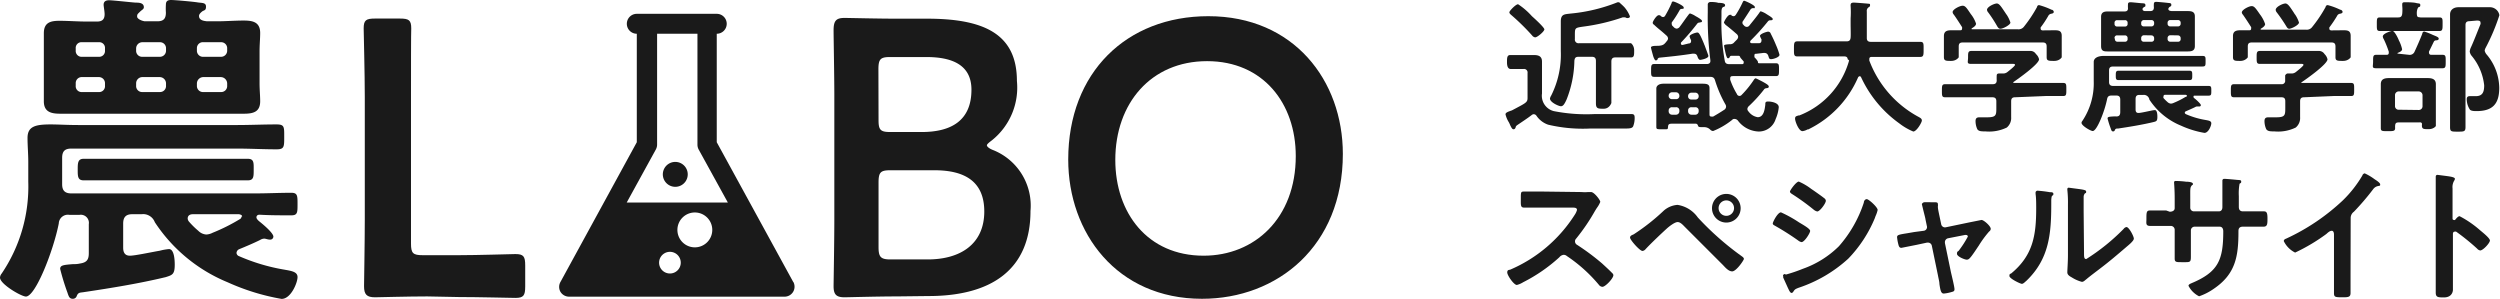 <svg height="24" preserveAspectRatio="none" viewBox="0 0 200.73 24" width="200.73" xmlns="http://www.w3.org/2000/svg"><g fill="#1a1a1a"><path d="m11.36 17.2h-.75c-.5 0-.72.24-.72.75v1.94c0 .38.14.64.54.64s1.6-.26 2.4-.4a4.23 4.23 0 0 1 .74-.13c.43 0 .46.93.46 1.25 0 .78-.19.83-.72 1-2.11.51-4.4.88-6.54 1.2-.34.06-.48 0-.61.32a.32.32 0 0 1 -.32.22c-.27 0-.32-.19-.43-.51a18.81 18.81 0 0 1 -.58-1.89c0-.3.29-.32 1-.38.16 0 .37 0 .58-.05.54-.08.72-.29.72-.83v-2.33a.65.65 0 0 0 -.74-.75h-.82a.73.73 0 0 0 -.85.69c-.43 2.19-1.87 5.87-2.64 5.87-.37 0-2.08-1-2.08-1.52a.55.55 0 0 1 .13-.32 12.45 12.45 0 0 0 2.14-7.39v-1.58c0-.66-.06-1.3-.06-1.92 0-.93.62-1.09 1.87-1.09.59 0 1.33.05 2.24.05h12.68c1.07 0 2.14-.05 3.2-.05.64 0 .62.19.62 1s0 1-.62 1c-1.06 0-2.13-.06-3.2-.06h-13.27c-.53 0-.74.22-.74.75v2.11c0 .5.21.74.74.74h14.72c1 0 1.95-.05 2.94-.05.5 0 .5.24.5.91s0 .9-.5.9c-.86 0-1.71 0-2.56-.05-.14 0-.24.08-.24.21s.16.27.26.35c.4.32 1.1.93 1.1 1.2a.25.25 0 0 1 -.27.24c-.19 0-.32-.08-.48-.08a.68.68 0 0 0 -.32.11c-.53.26-1.09.5-1.68.74a.35.35 0 0 0 -.21.3.3.3 0 0 0 .21.26 15.4 15.4 0 0 0 3.57 1.07c.59.11 1.12.16 1.12.61s-.53 1.75-1.28 1.75a17.88 17.88 0 0 1 -4.32-1.33 12.83 12.83 0 0 1 -5.86-4.83 1 1 0 0 0 -1.07-.64zm.27-15.49h1c.48 0 .69-.19.69-.7a5.12 5.12 0 0 1 0-.64c0-.29.16-.37.42-.37s1.76.13 2.11.19.69 0 .69.34-.16.27-.32.4-.24.24-.24.35c0 .35.38.4.64.43h.78c.72 0 1.44-.06 2.16-.06s1.33.11 1.33 1c0 .45-.05.93-.05 1.49v2.53c0 .56.05 1 .05 1.46 0 .86-.56 1-1.31 1s-1.44 0-2.18 0h-10.4c-.72 0-1.44 0-2.16 0s-1.32-.13-1.32-1c0-.45 0-.9 0-1.46v-2.54c0-.58 0-1 0-1.46 0-.86.53-1 1.25-1s1.5.06 2.22.06h.8c.4 0 .61-.16.61-.59 0-.21-.08-.64-.08-.75 0-.29.19-.37.45-.37s1.71.16 2.11.19c.24 0 .67 0 .67.37 0 .16-.14.19-.32.37s-.22.19-.22.38.38.35.62.38zm-3.71 2.85a.47.47 0 0 0 .51-.51v-.16a.46.46 0 0 0 -.51-.5h-1.33a.46.46 0 0 0 -.51.5v.16a.47.47 0 0 0 .51.51zm-1.84 2.32a.47.47 0 0 0 .51.51h1.33a.47.47 0 0 0 .51-.51v-.19a.49.49 0 0 0 -.51-.5h-1.33a.48.48 0 0 0 -.51.5zm3.33 7.6c-.9 0-1.78 0-2.69 0-.48 0-.48-.32-.48-.85s0-.88.48-.88h2.69 7.79 2.69c.51 0 .48.32.48.88s0 .85-.48.85c-.9 0-1.78 0-2.69 0zm3.92-10.59a.48.48 0 0 0 -.5-.5h-1.39a.5.5 0 0 0 -.51.5v.16a.48.48 0 0 0 .51.51h1.39a.49.49 0 0 0 .5-.51zm-1.89 2.3a.5.5 0 0 0 -.51.5v.19a.48.48 0 0 0 .51.51h1.39a.48.48 0 0 0 .5-.51v-.19a.51.51 0 0 0 -.5-.5zm8 11.2c0-.14-.14-.16-.24-.19h-3.71c-.21 0-.42.08-.42.35a.43.43 0 0 0 .1.24 6.54 6.54 0 0 0 .75.74 1 1 0 0 0 .64.3 1.22 1.22 0 0 0 .51-.14 14.78 14.78 0 0 0 2.18-1.09.24.24 0 0 0 .14-.21zm-1.2-13.5a.48.48 0 0 0 -.51-.5h-1.38a.48.48 0 0 0 -.54.5v.16a.49.49 0 0 0 .54.51h1.38a.49.49 0 0 0 .51-.51zm-1.89 2.3a.52.52 0 0 0 -.54.5v.19a.49.49 0 0 0 .54.51h1.38a.48.48 0 0 0 .51-.51v-.19a.52.52 0 0 0 -.51-.5z"/><path d="m34.3 23.8c-1.48 0-4 .07-4.19.07-.66 0-.88-.22-.88-.89 0-.22.06-3.62.06-5.38v-9.81c0-1.82-.09-5.29-.09-5.51 0-.66.19-.79.91-.79h2c.72 0 .91.13.91.79-.02.22-.02 3.72-.02 5.51v11.76c0 .79.16.94.95.94h2.86c1.51 0 4.35-.09 4.57-.09.66 0 .79.19.79.91v1.69c0 .73-.13.92-.79.92-.22 0-3.06-.07-4.57-.07z"/><path d="m72 23.8c-1.48 0-4 .07-4.19.07-.66 0-.88-.22-.88-.89 0-.22.06-3.62.06-5.38v-9.9c0-1.54-.06-4.73-.06-5.26 0-.76.19-1 .88-1 .35 0 2.71.06 4.19.06h2.43c4.54 0 7.22 1.2 7.22 5a5.42 5.42 0 0 1 -2 4.76c-.25.19-.41.32-.41.41s.16.25.5.38a4.8 4.8 0 0 1 3 4.89c0 4.69-3.12 6.83-8.19 6.83zm-1.46-14.15c0 .79.16.95.95.95h2.51c2.33 0 4-.88 4-3.4 0-2.08-1.7-2.62-3.62-2.62h-2.9c-.79 0-.95.16-.95 1zm0 10.18c0 .79.16 1 .95 1h3c2.62 0 4.54-1.23 4.54-3.85 0-2.39-1.54-3.31-4-3.31h-3.54c-.79 0-.95.16-.95 1z"/><path d="m107.82 12.36c0 7.41-5.26 11.63-11.31 11.63-6.84 0-10.74-5.29-10.74-11.18 0-7 4.69-11.51 11.25-11.51 6.87 0 10.8 5.17 10.8 11.06zm-18.27.48c0 4.25 2.58 7.69 7.09 7.69 4.09 0 7.4-3 7.4-8 0-4.22-2.61-7.62-7.12-7.62s-7.37 3.39-7.37 7.93z"/><path d="m50.32 16.26 2.34-4.26a.83.83 0 0 0 .1-.38v-8.91h3.24v8.92a.83.83 0 0 0 .1.38l2.34 4.25zm5.47 3.6a1.4 1.4 0 1 1 1.4-1.4 1.4 1.4 0 0 1 -1.4 1.4zm-2 2.1a.87.87 0 1 1 .87-.87.87.87 0 0 1 -.87.87zm9.9.68-6.14-11.22v-8.71a.8.8 0 0 0 0-1.6h-6.42a.8.8 0 1 0 0 1.6v8.71l-6.13 11.22a.8.8 0 0 0 0 .79.81.81 0 0 0 .69.39h17.31a.8.8 0 0 0 .7-1.18z"/><path d="m54.22 13a1 1 0 1 0 1 1 1 1 0 0 0 -1-1z"/><path d="m121.7 10.18c0 .08-.07.2-.17.2s-.15-.08-.27-.32a2.35 2.35 0 0 0 -.11-.24 2.09 2.09 0 0 1 -.27-.64c0-.15.24-.22.52-.32 1.13-.6 1.25-.63 1.25-1v-2a.28.28 0 0 0 -.32-.32h-.39c-.23 0-.43 0-.64 0s-.3-.2-.3-.54 0-.58.26-.58h.64.47.79c.38 0 .65.1.65.53s0 .65 0 1v1.56a1.27 1.27 0 0 0 .94 1.41 13.48 13.48 0 0 0 3.26.24h1.95 1.05c.23 0 .24.14.24.33a1.82 1.82 0 0 1 -.12.65c-.08.17-.3.18-.69.18h-2.77a12.07 12.07 0 0 1 -3.37-.31 1.87 1.87 0 0 1 -.93-.71.27.27 0 0 0 -.22-.13.28.28 0 0 0 -.17.07c-.31.24-.81.57-1.15.8a.37.37 0 0 0 -.13.14zm1.56-7.18a.38.38 0 0 1 -.25-.16 18 18 0 0 0 -1.65-1.62c-.08-.07-.17-.14-.17-.24s.51-.64.7-.64a5.62 5.62 0 0 1 1.11.96c.17.15 1 .9 1 1.06s-.56.64-.74.64zm3.19.14a.29.29 0 0 0 .33.33h3 1.18s.25.18.25.57 0 .57-.25.57-.77 0-1.18 0h-.08c-.22 0-.32.1-.32.33v1.8 1.53s-.15.46-.61.46-.63 0-.63-.44 0-1 0-1.55v-1.85c0-.23-.1-.33-.33-.33h-1.06c-.24 0-.31.08-.34.32a8.84 8.84 0 0 1 -.63 3.12c-.17.37-.28.53-.45.53s-.88-.31-.88-.62a.72.72 0 0 1 .1-.24 7.33 7.33 0 0 0 .77-3.57v-2.37c0-.61.3-.58.78-.64a13.49 13.49 0 0 0 3.78-.91h.12s.38.33.47.45a2.52 2.52 0 0 1 .4.68.13.13 0 0 1 -.13.13.27.27 0 0 1 -.15 0 .3.3 0 0 0 -.16-.05h-.13a15.84 15.84 0 0 1 -3.2.75c-.67.1-.65.1-.65.76z"/><path d="m135.59 3.49c.11 0 .19-.06.19-.18s0-.07 0-.09a.94.94 0 0 1 -.12-.3c0-.15.5-.31.63-.31s.24.22.52.89a1.22 1.22 0 0 0 .07.17c.1.28.29.77.29.82 0 .22-.63.32-.67.32s-.14-.06-.2-.25-.14-.25-.32-.25h-.09c-.88.14-1.73.23-2.65.32a.19.19 0 0 0 -.15.11c0 .07-.07.11-.15.11s-.18-.26-.21-.37-.17-.6-.17-.67.11-.13.45-.13.53-.05.65-.18a1.51 1.51 0 0 0 .17-.2.32.32 0 0 0 .1-.22.34.34 0 0 0 -.13-.23c-.53-.48-.62-.51-1-.87a.18.18 0 0 1 -.1-.15c0-.12.31-.61.48-.61s.14.06.2.09a.28.28 0 0 0 .15.06.21.21 0 0 0 .18-.13 8.54 8.54 0 0 0 .51-1s0-.12.12-.12.85.33.85.48-.07.1-.12.11-.15 0-.2.09a8.54 8.54 0 0 1 -.64 1 .33.33 0 0 0 0 .14.21.21 0 0 0 .08.16l.11.11a.37.37 0 0 0 .21.09.36.36 0 0 0 .21-.11c.26-.34.49-.69.73-1 0 0 .07-.11.13-.11a1.79 1.79 0 0 1 .45.22c.13.07.51.28.51.39s-.11.09-.16.11-.15 0-.22.09a18.9 18.9 0 0 1 -1.31 1.53.13.13 0 0 0 0 .1c0 .07.06.09.13.09zm3.26 1.66h1c.07 0 .15 0 .15-.11a.16.16 0 0 0 0-.11c-.25-.29-.25-.27-.28-.35a.13.13 0 0 0 -.12-.1h-.1-.48c-.1 0-.12.06-.16.14a.14.14 0 0 1 -.11.06c-.09 0-.12-.15-.15-.22s-.17-.72-.17-.79.09-.1.45-.12a.42.42 0 0 0 .38-.17l.21-.21a.36.36 0 0 0 .09-.21.33.33 0 0 0 -.11-.22c-.3-.26-.6-.52-.92-.76 0-.05-.11-.1-.11-.17s.29-.62.48-.62.09 0 .12.05a.35.35 0 0 0 .17.06c.09 0 .13-.05.18-.11a7.66 7.66 0 0 0 .55-1s.05-.13.12-.13.86.35.86.5-.08.09-.14.09a.28.28 0 0 0 -.2.1c-.21.33-.42.65-.65 1a.21.21 0 0 0 0 .11.16.16 0 0 0 .07.13l.06.07a.32.32 0 0 0 .21.1.27.27 0 0 0 .22-.12c.27-.34.54-.66.78-1 .05-.07.07-.13.13-.13a1.79 1.79 0 0 1 .47.23l.08.05.08.05c.13.08.33.21.33.29s-.11.1-.16.1a.24.24 0 0 0 -.24.1 17.9 17.9 0 0 1 -1.37 1.52.18.18 0 0 0 -.05.11c0 .08.07.1.13.11h.58c.11 0 .2-.07.2-.2a.27.27 0 0 0 0-.12 1.23 1.23 0 0 1 -.12-.26c0-.18.56-.35.66-.35a.23.23 0 0 1 .21.17c.15.29.29.59.42.91a5.68 5.68 0 0 1 .28.78c0 .2-.51.35-.67.35s-.17-.08-.22-.24-.14-.26-.33-.26h-.07l-.6.07c-.07 0-.12 0-.12.12a.15.15 0 0 0 0 .1.21.21 0 0 0 0 .06c.11.11.28.3.28.38v.02a.08.08 0 0 0 0 0c0 .07.05.08.11.08h1.33c.26 0 .25.15.25.52s0 .51-.25.51h-1.42-2c-.13 0-.25 0-.25.19s0 .06 0 .1a6 6 0 0 0 .54 1.15.22.22 0 0 0 .38.07 7.83 7.83 0 0 0 1-1.24s.07-.09.12-.09.35.16.49.23l.13.07c.23.13.44.25.44.36s-.1.12-.18.13a.27.27 0 0 0 -.23.14 11.33 11.33 0 0 1 -1.19 1.3.35.35 0 0 0 -.12.23.3.3 0 0 0 .1.21 1.13 1.13 0 0 0 .73.45c.48 0 .56-.6.61-1 0-.17 0-.26.23-.26s.85.09.85.46a3 3 0 0 1 -.25.95 1.41 1.41 0 0 1 -1.37 1 2.18 2.18 0 0 1 -1.67-.89.37.37 0 0 0 -.25-.12c-.09 0-.13 0-.22.09a6 6 0 0 1 -1.51.88.34.34 0 0 1 -.23-.11.67.67 0 0 0 -.48-.2c-.4 0-.46 0-.5-.11s-.08-.17-.21-.17h-1.76c-.31 0-.42 0-.44.24s0 .21-.45.21-.49 0-.49-.21 0-.37 0-.56v-2c0-.16 0-.33 0-.51s.16-.38.59-.38h3.09c.4 0 .59.05.59.36s0 .36 0 .53v1.55c0 .11 0 .2.17.2s.07 0 .12 0c.3-.17.61-.36.9-.55a.31.31 0 0 0 .14-.25.35.35 0 0 0 -.06-.19 9.69 9.69 0 0 1 -.83-1.93c-.07-.22-.19-.27-.41-.27h-3.06-1.41c-.26 0-.25-.14-.25-.51s0-.52.25-.52h1.41 2.82c.15 0 .28-.07.28-.23 0 0 0-.06 0-.07a26.84 26.84 0 0 1 -.21-3.84v-.25c0-.13 0-.31 0-.4s.09-.19.22-.19.42 0 .63.07c.37 0 .54.06.54.19s-.09.11-.16.15-.13.11-.13.42v.34a17.29 17.29 0 0 0 .26 3.52c.03.23.15.3.37.3zm-4.59 2.26a.27.27 0 0 0 -.28.28.26.26 0 0 0 .28.27h.3a.25.25 0 0 0 .28-.27.27.27 0 0 0 -.28-.28zm.58 1.46a.25.25 0 0 0 -.28-.26h-.3a.26.26 0 0 0 -.28.26v.06a.27.27 0 0 0 .28.28h.3a.27.27 0 0 0 .28-.28zm.7-1.15a.25.25 0 0 0 .27.27h.31a.25.25 0 0 0 .27-.27.27.27 0 0 0 -.27-.28h-.31a.27.27 0 0 0 -.27.28zm.27.89a.25.25 0 0 0 -.27.26v.06a.27.27 0 0 0 .27.28h.31a.27.27 0 0 0 .27-.28v-.06a.25.25 0 0 0 -.27-.26z"/><path d="m148.35 4.75c0-.16-.12-.22-.26-.22h-2.41-1.36c-.29 0-.28-.15-.28-.6s0-.61.28-.61h1.36 2.58c.22 0 .31-.08.33-.31s0-.73 0-1.09v-.44a7.56 7.56 0 0 0 0-1 .25.25 0 0 1 0-.08c0-.17.13-.19.26-.19s.88.06 1.09.08.21 0 .21.15a.15.15 0 0 1 -.09.13.35.35 0 0 0 -.17.36v2.13c0 .21.11.3.32.3h2.6 1.37c.29 0 .27.16.27.61s0 .6-.28.6h-1.36-2.49c-.11 0-.23 0-.23.18s0 .07 0 .11a8.56 8.56 0 0 0 4 4.55c.11.07.22.12.22.27s-.42.88-.69.88a4.88 4.88 0 0 1 -1.13-.66 9.4 9.4 0 0 1 -3.06-3.7.13.13 0 0 0 -.11-.08.18.18 0 0 0 -.13.09 8.31 8.31 0 0 1 -4 4.18s0 0-.06 0a1 1 0 0 1 -.41.14c-.29 0-.59-.78-.59-1s.14-.2.26-.26a.2.2 0 0 0 .08 0 6.64 6.64 0 0 0 4-4.42z"/><path d="m161.8 7.81c-.22 0-.32.09-.32.32v.44.83a1 1 0 0 1 -.35.84 3.25 3.25 0 0 1 -1.72.31c-.3 0-.54 0-.65-.18a1.61 1.61 0 0 1 -.14-.64c0-.21.08-.31.3-.31h.6c.78 0 .77-.17.77-.82v-.47c0-.23-.1-.32-.33-.32h-2.37-1.4c-.27 0-.27-.12-.27-.52s0-.53.27-.53h1.4 2.41c.21 0 .32-.09.32-.31a3.53 3.53 0 0 1 0-.38c0-.14.09-.17.2-.17h.28a.54.54 0 0 0 .37-.11c.1-.08.62-.48.62-.58s-.16-.08-.29-.08h-2c-.4 0-.8 0-1.21 0s-.27-.14-.27-.52 0-.52.28-.52.8 0 1.2 0h2.5 1a.51.51 0 0 1 .47.25.8.8 0 0 1 .25.42c0 .39-1.71 1.59-2.06 1.83a.1.1 0 0 0 0 .07s0 0 .07 0h2.52 1.4c.27 0 .26.13.26.53s0 .52-.26.52h-1.4zm3.12-5.38c.33 0 .62 0 .62.45v.75.42.55s-.16.29-.6.29-.61 0-.61-.29 0-.36 0-.55v-.32c0-.23-.1-.32-.32-.32h-6.42c-.23 0-.32.09-.32.32v.32.55s-.18.29-.6.29-.59 0-.59-.3 0-.36 0-.54v-.42c0-.26 0-.5 0-.73 0-.42.28-.47.61-.47h.68c.09 0 .17 0 .17-.15a.36.36 0 0 0 0-.1c-.19-.3-.44-.69-.66-1a.35.35 0 0 1 -.1-.21c0-.22.58-.51.8-.51s.33.18.66.67a2.43 2.43 0 0 1 .42.77c0 .17-.22.3-.35.38a.08.08 0 0 0 0 .07s0 0 .07 0h3.62a.54.54 0 0 0 .5-.2 10.85 10.85 0 0 0 1.06-1.59c0-.07.07-.15.16-.15a5.78 5.78 0 0 1 1 .37c.08 0 .18.08.18.18s-.12.13-.19.14-.19.06-.24.16a8.48 8.48 0 0 1 -.62.94.21.21 0 0 0 0 .11c0 .09.07.12.14.13zm-4.3-.12c-.13 0-.2-.1-.26-.2a10.67 10.67 0 0 0 -.72-1.11.37.37 0 0 1 -.1-.21c0-.24.58-.51.79-.51s.39.32.71.79a.37.37 0 0 0 .07.1 2.44 2.44 0 0 1 .31.64c0 .19-.6.5-.8.5z"/><path d="m172.1 7.62h-.32c-.22 0-.31.1-.31.33v.84c0 .16.05.28.23.28s.69-.12 1-.18a2.12 2.12 0 0 1 .32-.05c.19 0 .2.4.2.54 0 .34-.08.36-.31.42-.92.22-1.91.38-2.84.52-.15 0-.21 0-.27.14a.13.13 0 0 1 -.14.09c-.11 0-.13-.08-.18-.22a6.93 6.93 0 0 1 -.26-.82c0-.13.13-.14.46-.16a1.71 1.71 0 0 1 .25 0c.23 0 .31-.12.31-.36v-.99c0-.23-.1-.33-.32-.33h-.37c-.23 0-.33.08-.37.3-.19.95-.81 2.55-1.15 2.55-.16 0-.9-.42-.9-.66a.22.22 0 0 1 .06-.14 5.43 5.43 0 0 0 .92-3.21v-.71c0-.29 0-.56 0-.83s.27-.48.81-.48h1 5.52 1.38c.28 0 .27.09.27.43s0 .42-.27.42h-1.38-5.77c-.23 0-.33.09-.33.32v.92c0 .22.1.32.33.32h6.39 1.27c.22 0 .22.1.22.39s0 .39-.22.39h-1.11c-.06 0-.1 0-.1.09s.07.12.11.15.48.41.48.52a.11.11 0 0 1 -.12.11c-.08 0-.14 0-.21 0a.35.35 0 0 0 -.13.05c-.24.12-.48.22-.73.33a.14.14 0 0 0 -.1.12c0 .06.05.09.1.12a6.57 6.57 0 0 0 1.55.46c.25.05.48.07.48.27s-.23.77-.55.77a7.53 7.53 0 0 1 -1.88-.58 5.53 5.53 0 0 1 -2.54-2.09.45.45 0 0 0 -.48-.38zm.12-6.73h.41c.21 0 .31-.08.31-.3a1.49 1.49 0 0 1 0-.28c0-.12.07-.16.19-.16s.76.06.91.08.3 0 .3.15-.07.12-.14.18a.27.27 0 0 0 -.1.15c0 .15.16.17.28.18h.33.94c.33 0 .58.05.58.43v.65 1.1.63c0 .37-.24.43-.57.43h-.95-4.51-.94c-.31 0-.56 0-.56-.43 0-.19 0-.39 0-.63v-1.07c0-.26 0-.45 0-.64 0-.37.23-.44.54-.44h1 .35c.17 0 .27-.07.27-.25a2.43 2.43 0 0 1 0-.33c0-.12.08-.16.2-.16s.74.07.91.08.29 0 .29.16-.05.09-.14.17-.09.08-.09.16.08.13.19.14zm-1.61 1.24a.2.2 0 0 0 .22-.22v-.07a.2.2 0 0 0 -.22-.22h-.61a.2.2 0 0 0 -.22.22v.07a.2.2 0 0 0 .22.22zm-.8 1a.2.2 0 0 0 .22.22h.58a.2.2 0 0 0 .22-.22v-.07a.21.21 0 0 0 -.22-.22h-.61a.2.2 0 0 0 -.22.22zm1.45 3.3h-1.17c-.21 0-.21-.14-.21-.37s0-.38.21-.38h1.17 3.38 1.17c.22 0 .21.14.21.38s0 .37-.21.37h-1.17zm1.7-4.6a.21.21 0 0 0 -.22-.22h-.6a.22.22 0 0 0 -.22.22v.07a.2.2 0 0 0 .22.22h.6a.21.21 0 0 0 .22-.22zm-.82 1a.22.22 0 0 0 -.22.22v.08a.2.2 0 0 0 .22.22h.6a.2.2 0 0 0 .22-.22v-.07a.22.22 0 0 0 -.22-.22zm3.45 4.86c0-.06-.06-.07-.11-.08h-1.58c-.1 0-.19 0-.19.15a.16.16 0 0 0 0 .11 3.22 3.22 0 0 0 .32.32.45.45 0 0 0 .28.13.6.6 0 0 0 .22-.06 6.5 6.5 0 0 0 .95-.48.1.1 0 0 0 .11-.08zm-.5-5.86a.21.21 0 0 0 -.22-.22h-.6a.21.21 0 0 0 -.23.22v.07a.21.21 0 0 0 .23.22h.6a.21.21 0 0 0 .22-.22zm-.82 1a.22.22 0 0 0 -.23.22v.08a.21.21 0 0 0 .23.22h.6a.2.2 0 0 0 .22-.22v-.07a.22.22 0 0 0 -.22-.22z"/><path d="m185 7.81c-.22 0-.32.09-.32.32v.44.83a1 1 0 0 1 -.35.84 3.23 3.23 0 0 1 -1.72.31c-.3 0-.53 0-.65-.18a1.61 1.61 0 0 1 -.14-.64c0-.21.08-.31.3-.31h.61c.77 0 .76-.17.76-.82v-.47c0-.23-.09-.32-.32-.32h-2.38-1.4c-.27 0-.27-.12-.27-.52s0-.53.27-.53h1.4 2.38a.27.27 0 0 0 .31-.31c0-.1 0-.34 0-.38s.1-.17.2-.17h.28a.54.54 0 0 0 .37-.11c.1-.08.62-.48.62-.58s-.16-.08-.29-.08h-2c-.4 0-.8 0-1.21 0-.26 0-.26-.14-.26-.52s0-.52.28-.52.79 0 1.19 0h2.5 1a.53.53 0 0 1 .48.25.86.86 0 0 1 .24.42c0 .39-1.7 1.59-2.06 1.83a.1.1 0 0 0 -.05.07s0 0 .07 0h2.53 1.4c.26 0 .25.13.25.53s0 .52-.25.52h-1.4zm3.12-5.38c.33 0 .62 0 .62.45v.75.42.55s-.17.29-.61.29-.61 0-.61-.29 0-.36 0-.55v-.32c0-.23-.1-.32-.32-.32h-6.4c-.23 0-.32.09-.32.32v.32.55s-.18.29-.6.29-.59 0-.59-.3 0-.36 0-.54v-.42c0-.26 0-.5 0-.73 0-.42.28-.47.62-.47h.67c.09 0 .17 0 .17-.15a.36.36 0 0 0 0-.1c-.19-.3-.44-.69-.66-1a.33.33 0 0 1 -.09-.18c0-.22.58-.51.79-.51s.33.18.67.67a2.61 2.61 0 0 1 .41.77c0 .17-.22.3-.35.38a.08.08 0 0 0 0 .07s0 0 .07 0h3.55a.53.53 0 0 0 .5-.2 10.85 10.85 0 0 0 1.09-1.62c0-.07.07-.15.17-.15a5.4 5.4 0 0 1 1 .37c.08 0 .19.08.19.18s-.13.13-.2.14-.19.06-.23.16a10.26 10.26 0 0 1 -.63.94.2.2 0 0 0 0 .11c0 .09.07.12.14.13zm-4.3-.12c-.13 0-.19-.1-.25-.2a12.57 12.57 0 0 0 -.76-1.11.36.36 0 0 1 -.09-.21c0-.24.57-.51.78-.51s.4.32.71.79a.37.37 0 0 0 .07.1 2.44 2.44 0 0 1 .31.64c0 .19-.59.5-.8.5z"/><path d="m193.41 4.4a.42.42 0 0 0 .46-.25c.23-.5.42-.93.62-1.44 0-.08.07-.18.16-.18a5.61 5.61 0 0 1 .68.27c.26.11.48.18.48.3s-.11.13-.21.14a.2.2 0 0 0 -.18.1l-.39.8a.3.3 0 0 0 0 .1.16.16 0 0 0 .17.16h.9c.28 0 .27.13.27.54s0 .54-.27.54-.79 0-1.19 0h-2.91c-.39 0-.79 0-1.19 0s-.27-.12-.27-.54 0-.54.27-.54h.83c.11 0 .16-.06.16-.16s0-.06 0-.09a7.94 7.94 0 0 0 -.4-1 .49.49 0 0 1 -.08-.22c0-.25.68-.45.78-.45s.31.29.49.71a.48.48 0 0 0 .05.11 2.85 2.85 0 0 1 .23.65c0 .16-.23.25-.36.3a.07.07 0 0 0 0 .06s0 0 .06 0zm.92-3h.38 1.15c.28 0 .26.14.26.54s0 .55-.26.55-.77 0-1.15 0h-2.46-1.14c-.28 0-.27-.11-.27-.55s0-.54.25-.54h1.16.3c.22 0 .3-.08.33-.3a3.45 3.45 0 0 0 0-.64v-.12c0-.14.09-.16.2-.16s.69 0 .91.06.34 0 .34.17-.07.12-.14.17-.15.26-.14.51.05.3.28.3zm-.05 8.43h-1.7c-.2 0-.26.08-.27.26s0 .12 0 .18c0 .26-.13.26-.59.26s-.56 0-.56-.25 0-.53 0-.8v-2c0-.24 0-.47 0-.72 0-.41.29-.49.66-.49h.75 1.61.74c.36 0 .66.08.66.49v.72 1.85.79s-.16.25-.58.25-.55 0-.54-.34c.03-.15-.04-.21-.18-.21zm-.09-1a.3.3 0 0 0 .32-.31v-.86a.31.31 0 0 0 -.32-.32h-1.57a.3.3 0 0 0 -.32.32v.84a.29.29 0 0 0 .32.31zm4.1-7.13c-.23 0-.33.09-.33.31v6.5 1.69c0 .37-.12.37-.63.37s-.61 0-.61-.37c0-.57 0-1.12 0-1.69v-6.35c0-.33 0-.66 0-1s.25-.58.68-.58h.93.84.72a.77.77 0 0 1 .79.64 15.84 15.84 0 0 1 -1.11 2.63.63.63 0 0 0 -.07.22.71.71 0 0 0 .17.32 4.23 4.23 0 0 1 1 2.66c0 1.29-.53 1.87-1.82 1.87-.15 0-.42 0-.53-.11a1.52 1.52 0 0 1 -.26-.84c0-.18.08-.25.26-.25s.31 0 .47 0c.57 0 .67-.38.67-.87a4.43 4.43 0 0 0 -1-2.36.7.7 0 0 1 -.16-.35 1 1 0 0 1 .07-.28c.24-.51.56-1.35.79-1.91a.29.29 0 0 0 0-.16c0-.14-.2-.14-.29-.14z"/><path d="m127 15.42a2.43 2.43 0 0 0 .5 0h.25c.25 0 .74.64.74.79a2 2 0 0 1 -.25.45c-.07.1-.14.22-.19.3a15.8 15.8 0 0 1 -1.5 2.2.31.31 0 0 0 -.09.22.32.32 0 0 0 .17.28 18.74 18.74 0 0 1 2 1.49c.27.25.56.51.83.79a.21.21 0 0 1 .08.16c0 .25-.64.93-.88.93a.39.39 0 0 1 -.29-.17 12.13 12.13 0 0 0 -2.56-2.3.39.39 0 0 0 -.26-.1.52.52 0 0 0 -.35.2 13 13 0 0 1 -2.9 2 1.75 1.75 0 0 1 -.51.22c-.24 0-.77-.77-.77-1s.14-.2.24-.23a11.51 11.51 0 0 0 5.17-4.39 1.33 1.33 0 0 0 .19-.4c0-.17-.16-.19-.33-.19h-2.4-1.49c-.32 0-.29-.17-.29-.71s0-.58.27-.58h1.51z"/><path d="m136.32 17.46a23 23 0 0 0 3.51 3.1c.08.06.19.13.19.23s-.61 1-.94 1-.63-.41-.79-.56c-1-1-2-2-3-3-.15-.15-.36-.4-.59-.4s-.67.34-.88.53c-.47.43-1.25 1.17-1.68 1.63a.4.4 0 0 1 -.26.16c-.22 0-1-.89-1-1.07s.22-.22.3-.27a16.77 16.77 0 0 0 2.41-1.9 1.87 1.87 0 0 1 1.1-.46 2.44 2.44 0 0 1 1.63 1.01zm3.44-.75a1.15 1.15 0 1 1 -1.14-1.14 1.15 1.15 0 0 1 1.14 1.14zm-1.77 0a.62.62 0 1 0 1.24 0 .62.62 0 0 0 -1.24 0z"/><path d="m143 17.05a10.12 10.12 0 0 1 1.44.8c.31.19.9.51.9.69s-.46.9-.69.9a.61.61 0 0 1 -.27-.13 21.1 21.1 0 0 0 -1.84-1.17c-.08-.05-.2-.09-.2-.2s.39-.89.66-.89zm.38 5a12.48 12.48 0 0 0 1.38-.47 7.78 7.78 0 0 0 2.89-1.81 10 10 0 0 0 2-3.5c0-.12.09-.28.24-.28s.87.64.87.87a2.32 2.32 0 0 1 -.15.45 1.6 1.6 0 0 0 -.07.19 10.4 10.4 0 0 1 -2.14 3.27 11.07 11.07 0 0 1 -4 2.34c-.27.11-.3.13-.43.34a.19.19 0 0 1 -.12.07c-.13 0-.22-.26-.29-.39l-.38-.84a.29.29 0 0 1 0-.1c-.07-.13.09-.19.15-.19zm2.23-6.76c.24.17.66.46.87.63a.27.27 0 0 1 .12.2c0 .21-.48.86-.69.86a.67.67 0 0 1 -.29-.15 18.32 18.32 0 0 0 -1.7-1.23c-.08-.05-.2-.12-.2-.22s.5-.8.71-.8a4.65 4.65 0 0 1 1 .59z"/><path d="m154.46 18.53a.3.3 0 0 0 .25-.39l-.11-.53c0-.06-.11-.47-.19-.8s-.1-.41-.1-.43.1-.13.18-.14.56 0 .79 0 .32 0 .32.18a.42.42 0 0 1 0 .12.43.43 0 0 0 0 .13c0 .12.12.65.15.8l.11.52a.31.31 0 0 0 .37.26l1.87-.39 1-.2c.18 0 .74.49.74.71a.27.27 0 0 1 -.13.22 8.42 8.42 0 0 0 -.83 1.13c-.13.19-.59.9-.72 1a.31.31 0 0 1 -.24.13c-.17 0-.79-.25-.79-.47s.09-.18.14-.25a8.12 8.12 0 0 0 .73-1.13.12.12 0 0 0 -.12-.13.25.25 0 0 0 -.13 0l-1.33.26a.32.32 0 0 0 -.26.3v.08l.49 2.37c.06.25.28 1.16.28 1.34s-.1.19-.28.24a3.11 3.11 0 0 1 -.58.11c-.21 0-.27-.22-.35-.77 0-.18-.07-.42-.12-.7l-.49-2.37a.31.31 0 0 0 -.31-.25h-.08l-.84.18-1.21.24c-.13 0-.18-.07-.22-.18a3.61 3.61 0 0 1 -.13-.67c0-.18.11-.21.8-.32l.58-.1z"/><path d="m164.58 15.43c.14 0 .29 0 .29.14s-.07.11-.11.16-.06.27-.06.37v.26c0 2.39-.16 4.43-2 6.19-.1.08-.24.24-.36.24s-1-.42-1-.63.09-.16.15-.21c1.76-1.46 2-3.08 2-5.24 0-.34 0-.81-.05-1.14 0 0 0-.09 0-.13s.07-.13.15-.13a9.94 9.94 0 0 1 .99.12zm2.75 4.84c0 .36 0 .53.18.53a16.61 16.61 0 0 0 3-2.42.36.36 0 0 1 .23-.15c.2 0 .59.74.59.93s-.45.54-.6.67c-.7.6-1.39 1.19-2.12 1.74-.31.24-.81.61-1.09.85-.11.08-.22.21-.36.21a2.79 2.79 0 0 1 -.8-.35c-.16-.09-.37-.2-.37-.41s.05-.84.05-1.39v-4.05a9.48 9.48 0 0 0 -.05-1.19v-.05a.11.11 0 0 1 .12-.12l.45.06c.6.08.94.11.94.24s0 .11-.1.16a.45.45 0 0 0 -.1.3v1.14z"/><path d="m174.21 17c.19 0 .4-.07.4-.29v-.79c0-.65-.05-1.26-.05-1.27s0-.12.12-.12a7.17 7.17 0 0 1 .85.06c.29 0 .54.06.54.16s0 .09-.07.12c-.16.18-.14.27-.14 1v.8a.29.29 0 0 0 .3.3h2c.16 0 .28-.11.28-.34 0-.41 0-1.62 0-2 0 0 0-.09 0-.14a.14.14 0 0 1 .15-.13c.16 0 .81.06 1 .08s.36 0 .36.12 0 .11-.13.19a4.26 4.26 0 0 0 -.06 1v.44.35.07c0 .23.1.36.33.36h.32 1.36c.21 0 .29.1.29.55s0 .68-.32.68h-1.33-.32c-.36 0-.36.24-.36.39 0 2-.23 3.42-2 4.61a4.71 4.71 0 0 1 -1.16.59 1.92 1.92 0 0 1 -.85-.84c0-.1.11-.15.19-.19 2.2-.91 2.6-1.87 2.6-4.19 0-.2-.08-.37-.3-.37h-2a.3.3 0 0 0 -.3.29v1.1 1c0 .51-.06.46-.75.46-.41 0-.55 0-.55-.29s0-.74 0-1.11v-1.21a.31.31 0 0 0 -.32-.3h-.36c-.45 0-.91 0-1.29 0s-.3-.24-.3-.53c0-.55 0-.71.29-.71s.85 0 1.3 0z"/><path d="m188.73 22v1.52c0 .31-.15.35-.58.35-.64 0-.75 0-.75-.34 0-.5 0-1 0-1.49v-3.18c0-.07 0-.33-.18-.33s-.36.2-.45.27a14.78 14.78 0 0 1 -2.49 1.48 2 2 0 0 1 -.91-.92c0-.12.11-.17.19-.2a17 17 0 0 0 4.55-3.07 9.52 9.52 0 0 0 1.57-2c0-.06.11-.17.19-.17a4.35 4.35 0 0 1 .79.47c.12.08.45.28.45.42s-.06.09-.12.12a.64.64 0 0 0 -.45.27 20.25 20.25 0 0 1 -1.54 1.8.62.62 0 0 0 -.26.52z"/><path d="m197.49 17.36a8.22 8.22 0 0 1 1.62 1.11c.16.14.81.64.81.84s-.55.8-.78.8a.42.42 0 0 1 -.25-.15 18.15 18.15 0 0 0 -1.68-1.36.25.25 0 0 0 -.12 0c-.1 0-.14.09-.14.18v3.12 1.38s0 .6-.72.6c-.46 0-.66 0-.66-.39s0-1 0-1.56v-6.6c0-.31 0-.62 0-.91 0-.06 0-.16 0-.21s0-.17.15-.17l.39.05c.52.07 1 .11 1 .27a.34.34 0 0 1 -.06.15 1 1 0 0 0 -.13.62v.68 1.74a.1.1 0 0 0 .1.11.13.13 0 0 0 .1 0c.11-.13.24-.3.37-.3z"/></g></svg>